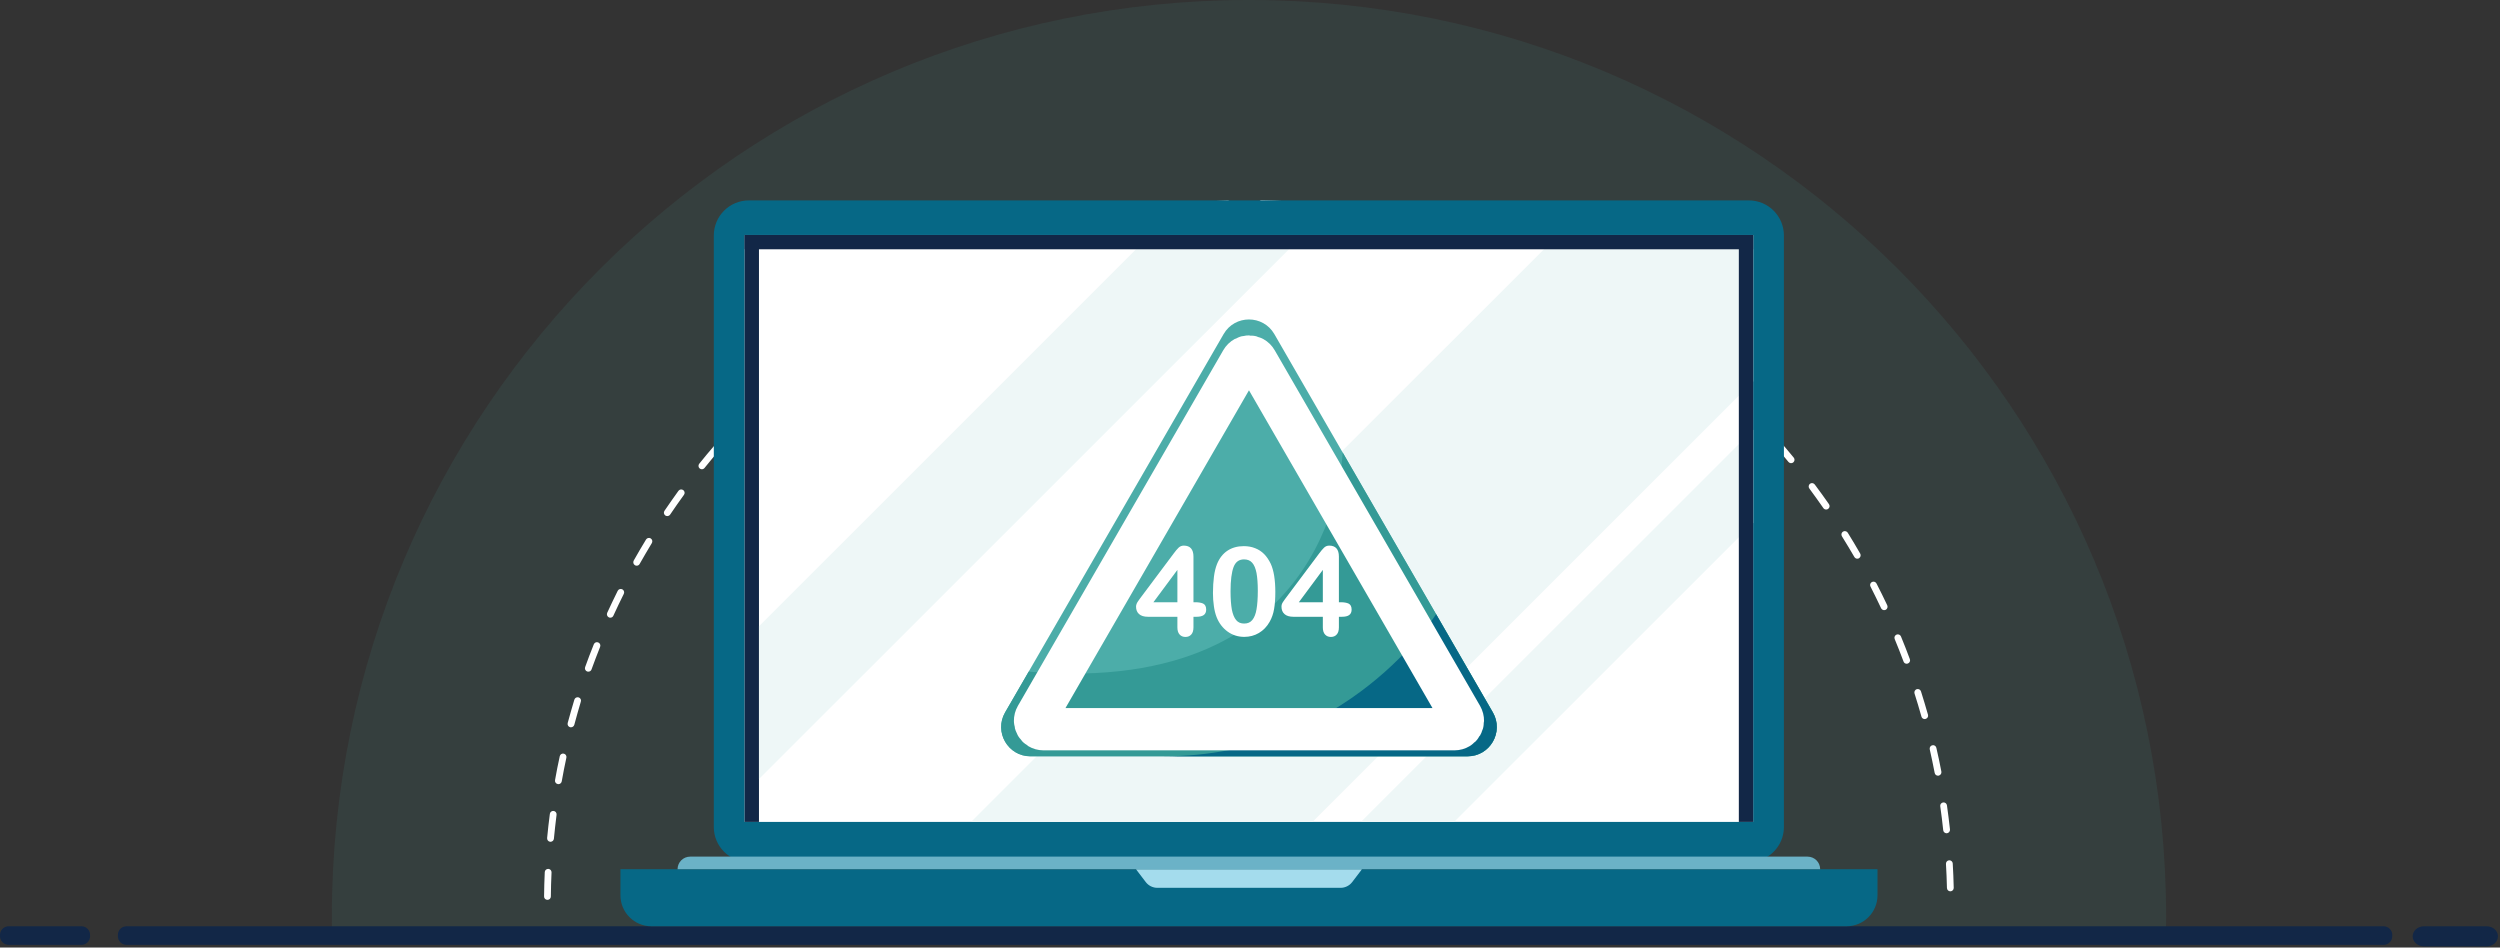 <svg width="591" height="224" viewBox="0 0 591 224" fill="none" xmlns="http://www.w3.org/2000/svg">
<rect x="0" y="0" width="591" height="224" fill="#333333" stroke="none"/>
<path d="M512.066 216.721C512.066 217.921 512.054 219.126 512.03 220.338H78.486C78.462 219.126 78.45 217.921 78.45 216.721C78.45 97.024 175.513 0 295.258 0C415.003 0 512.066 97.024 512.066 216.721Z" fill="#4CADA9" fill-opacity="0.1"/>
<path d="M129.412 212.726C128.962 212.726 128.602 212.367 128.62 211.917C128.638 210.009 128.692 208.066 128.782 206.159C128.8 205.727 129.178 205.385 129.628 205.403C130.06 205.421 130.402 205.799 130.384 206.231C130.294 208.12 130.24 210.045 130.222 211.935C130.222 212.385 129.862 212.726 129.412 212.726ZM461.068 210.711C460.618 210.711 460.276 210.369 460.258 209.919C460.222 208.03 460.132 206.105 460.024 204.215C460.006 203.783 460.33 203.405 460.78 203.369C461.23 203.351 461.608 203.693 461.626 204.125C461.734 206.033 461.824 207.976 461.86 209.883C461.878 210.333 461.518 210.693 461.086 210.711C461.074 210.711 461.068 210.711 461.068 210.711ZM130.15 198.997C130.126 198.997 130.096 198.997 130.06 198.997C129.628 198.961 129.304 198.565 129.34 198.115C129.52 196.208 129.736 194.282 129.988 192.393C130.042 191.961 130.438 191.655 130.888 191.709C131.32 191.763 131.626 192.159 131.572 192.609C131.338 194.48 131.122 196.388 130.942 198.277C130.906 198.691 130.546 198.997 130.15 198.997ZM460.168 196.982C459.772 196.982 459.412 196.676 459.376 196.262C459.178 194.372 458.944 192.483 458.674 190.594C458.602 190.162 458.908 189.766 459.358 189.694C459.79 189.64 460.204 189.946 460.258 190.378C460.528 192.267 460.762 194.192 460.978 196.1C461.014 196.532 460.69 196.928 460.258 196.982C460.222 196.982 460.192 196.982 460.168 196.982ZM132.004 185.375C131.956 185.375 131.908 185.369 131.86 185.357C131.428 185.285 131.122 184.854 131.212 184.422C131.536 182.55 131.914 180.643 132.328 178.772C132.418 178.34 132.832 178.07 133.282 178.16C133.714 178.25 133.984 178.682 133.894 179.113C133.498 180.967 133.12 182.838 132.796 184.71C132.724 185.105 132.382 185.375 132.004 185.375ZM458.152 183.378C457.774 183.378 457.432 183.108 457.36 182.73C457 180.859 456.604 178.987 456.19 177.134C456.1 176.702 456.37 176.27 456.802 176.18C457.234 176.072 457.666 176.36 457.756 176.792C458.188 178.646 458.584 180.535 458.944 182.424C459.016 182.856 458.728 183.27 458.296 183.36C458.248 183.372 458.2 183.378 458.152 183.378ZM134.974 171.934C134.914 171.934 134.848 171.928 134.776 171.916C134.344 171.808 134.092 171.358 134.2 170.926C134.704 169.091 135.226 167.219 135.784 165.384C135.91 164.97 136.36 164.736 136.792 164.862C137.206 164.988 137.458 165.438 137.314 165.852C136.774 167.669 136.252 169.523 135.766 171.34C135.658 171.7 135.334 171.934 134.974 171.934ZM455.002 169.99C454.642 169.99 454.318 169.756 454.228 169.397C453.724 167.579 453.165 165.744 452.589 163.926C452.463 163.513 452.697 163.063 453.111 162.919C453.543 162.793 453.994 163.027 454.12 163.441C454.696 165.258 455.254 167.129 455.776 168.965C455.902 169.397 455.65 169.828 455.218 169.954C455.146 169.978 455.074 169.99 455.002 169.99ZM139.079 158.78C138.995 158.792 138.905 158.78 138.809 158.744C138.394 158.6 138.178 158.132 138.322 157.718C138.971 155.919 139.655 154.084 140.375 152.32C140.537 151.906 141.005 151.69 141.419 151.87C141.833 152.032 142.031 152.5 141.869 152.914C141.167 154.677 140.483 156.477 139.835 158.258C139.727 158.582 139.421 158.78 139.079 158.78ZM450.735 156.909C450.411 156.909 450.105 156.711 449.997 156.387C449.331 154.605 448.629 152.824 447.909 151.079C447.729 150.665 447.927 150.197 448.341 150.017C448.755 149.855 449.223 150.053 449.385 150.449C450.123 152.23 450.825 154.03 451.491 155.829C451.653 156.243 451.437 156.693 451.023 156.855C450.927 156.891 450.831 156.909 450.735 156.909ZM144.281 146.022C144.161 146.022 144.047 145.998 143.939 145.95C143.543 145.752 143.363 145.285 143.543 144.871C144.335 143.143 145.181 141.38 146.027 139.67C146.225 139.274 146.711 139.113 147.107 139.31C147.503 139.508 147.665 139.994 147.467 140.39C146.621 142.082 145.793 143.827 145.001 145.554C144.875 145.842 144.587 146.022 144.281 146.022ZM445.425 144.241C445.119 144.241 444.831 144.061 444.687 143.773C443.877 142.064 443.049 140.354 442.185 138.663C441.969 138.267 442.131 137.799 442.527 137.583C442.923 137.385 443.409 137.547 443.607 137.943C444.471 139.634 445.335 141.362 446.145 143.089C446.325 143.503 446.163 143.971 445.767 144.169C445.647 144.217 445.533 144.241 445.425 144.241ZM150.509 133.732C150.383 133.732 150.239 133.696 150.113 133.624C149.735 133.408 149.591 132.923 149.807 132.527C150.743 130.853 151.733 129.18 152.724 127.542C152.958 127.164 153.444 127.056 153.822 127.272C154.2 127.506 154.326 128.01 154.092 128.388C153.12 130.007 152.148 131.663 151.211 133.318C151.067 133.588 150.797 133.732 150.509 133.732ZM439.052 132.077C438.782 132.077 438.512 131.915 438.368 131.663C437.414 130.026 436.424 128.388 435.434 126.787C435.2 126.409 435.308 125.905 435.686 125.671C436.064 125.437 436.568 125.563 436.802 125.923C437.81 127.542 438.8 129.216 439.754 130.871C439.97 131.249 439.845 131.735 439.466 131.969C439.34 132.041 439.196 132.077 439.052 132.077ZM157.746 122C157.602 122 157.44 121.964 157.296 121.874C156.936 121.622 156.828 121.118 157.08 120.759C158.16 119.175 159.276 117.574 160.392 116.026C160.662 115.666 161.166 115.594 161.526 115.864C161.868 116.116 161.958 116.62 161.688 116.98C160.572 118.509 159.474 120.093 158.412 121.658C158.268 121.874 157.998 122 157.746 122ZM431.708 120.453C431.456 120.453 431.204 120.345 431.042 120.111C429.962 118.563 428.846 116.998 427.73 115.486C427.46 115.126 427.532 114.623 427.892 114.353C428.234 114.101 428.738 114.173 429.008 114.533C430.16 116.062 431.276 117.628 432.374 119.193C432.626 119.571 432.536 120.057 432.158 120.309C432.032 120.417 431.87 120.453 431.708 120.453ZM165.919 110.934C165.756 110.934 165.576 110.88 165.414 110.754C165.072 110.466 165.018 109.962 165.306 109.62C166.495 108.127 167.737 106.651 168.997 105.194C169.285 104.852 169.789 104.816 170.131 105.104C170.455 105.392 170.491 105.913 170.203 106.237C168.961 107.677 167.737 109.152 166.549 110.628C166.387 110.826 166.153 110.934 165.919 110.934ZM423.427 109.494C423.193 109.494 422.959 109.386 422.797 109.206C421.591 107.731 420.349 106.273 419.107 104.852C418.801 104.528 418.837 104.024 419.179 103.718C419.503 103.43 420.007 103.466 420.313 103.79C421.573 105.23 422.833 106.705 424.039 108.181C424.327 108.523 424.273 109.026 423.931 109.314C423.787 109.422 423.607 109.494 423.427 109.494ZM174.991 100.569C174.793 100.569 174.595 100.497 174.433 100.353C174.109 100.047 174.091 99.543 174.397 99.22C175.729 97.834 177.079 96.448 178.447 95.099C178.753 94.793 179.275 94.793 179.582 95.117C179.888 95.423 179.888 95.945 179.564 96.251C178.213 97.582 176.881 98.95 175.567 100.317C175.405 100.479 175.207 100.569 174.991 100.569ZM414.247 99.238C414.049 99.238 413.833 99.166 413.671 98.986C412.357 97.636 410.988 96.287 409.62 94.973C409.314 94.667 409.296 94.163 409.602 93.839C409.908 93.516 410.412 93.498 410.736 93.821C412.122 95.135 413.491 96.502 414.823 97.87C415.129 98.194 415.129 98.698 414.805 99.004C414.661 99.166 414.445 99.238 414.247 99.238ZM184.874 90.996C184.64 90.996 184.424 90.906 184.262 90.726C183.974 90.403 184.01 89.881 184.334 89.593C185.756 88.315 187.232 87.056 188.69 85.832C189.032 85.544 189.536 85.598 189.824 85.94C190.112 86.282 190.058 86.786 189.716 87.074C188.276 88.279 186.818 89.539 185.396 90.798C185.252 90.924 185.054 90.996 184.874 90.996ZM404.256 89.773C404.076 89.773 403.878 89.701 403.734 89.575C402.312 88.333 400.836 87.092 399.36 85.904C399.018 85.616 398.964 85.112 399.252 84.77C399.54 84.428 400.044 84.374 400.386 84.644C401.862 85.85 403.356 87.11 404.796 88.369C405.12 88.657 405.156 89.161 404.868 89.503C404.706 89.683 404.49 89.773 404.256 89.773ZM195.495 82.269C195.261 82.269 195.009 82.161 194.865 81.945C194.595 81.603 194.667 81.1 195.009 80.83C196.539 79.678 198.105 78.544 199.671 77.447C200.031 77.195 200.535 77.267 200.787 77.645C201.039 78.004 200.949 78.508 200.589 78.76C199.041 79.84 197.493 80.974 195.981 82.107C195.837 82.215 195.675 82.269 195.495 82.269ZM393.527 81.153C393.365 81.153 393.185 81.1 393.041 81.01C391.529 79.876 389.945 78.76 388.397 77.699C388.019 77.447 387.929 76.943 388.181 76.583C388.433 76.205 388.937 76.115 389.297 76.367C390.881 77.447 392.465 78.58 393.995 79.714C394.355 79.966 394.427 80.47 394.175 80.83C394.013 81.046 393.761 81.153 393.527 81.153ZM206.817 74.46C206.547 74.46 206.277 74.316 206.133 74.082C205.899 73.704 206.007 73.218 206.385 72.966C207.988 71.959 209.644 70.951 211.3 69.979C211.678 69.763 212.164 69.889 212.398 70.267C212.614 70.663 212.488 71.149 212.11 71.383C210.472 72.336 208.834 73.326 207.232 74.334C207.106 74.424 206.961 74.46 206.817 74.46ZM382.096 73.452C381.952 73.452 381.808 73.416 381.682 73.344C380.062 72.336 378.406 71.365 376.768 70.429C376.372 70.213 376.246 69.709 376.462 69.331C376.678 68.954 377.182 68.81 377.56 69.025C379.216 69.979 380.89 70.969 382.528 71.977C382.906 72.21 383.014 72.696 382.78 73.074C382.636 73.326 382.366 73.452 382.096 73.452ZM218.716 67.604C218.428 67.604 218.158 67.46 218.014 67.172C217.798 66.776 217.96 66.308 218.356 66.093C220.048 65.211 221.777 64.347 223.487 63.519C223.901 63.339 224.369 63.501 224.567 63.897C224.765 64.311 224.585 64.779 224.189 64.977C222.479 65.787 220.768 66.65 219.094 67.514C218.974 67.574 218.848 67.604 218.716 67.604ZM370.071 66.722C369.951 66.722 369.831 66.698 369.711 66.65C368.019 65.787 366.291 64.941 364.563 64.149C364.167 63.969 363.987 63.483 364.185 63.087C364.365 62.674 364.851 62.512 365.247 62.692C366.975 63.501 368.739 64.347 370.449 65.211C370.845 65.409 370.989 65.894 370.791 66.29C370.647 66.56 370.377 66.722 370.071 66.722ZM231.155 61.774C230.831 61.774 230.543 61.594 230.417 61.288C230.237 60.874 230.435 60.406 230.849 60.226C232.595 59.489 234.396 58.787 236.178 58.103C236.592 57.941 237.06 58.157 237.204 58.571C237.366 58.985 237.168 59.453 236.754 59.615C234.99 60.28 233.207 60.982 231.461 61.72C231.365 61.756 231.263 61.774 231.155 61.774ZM357.524 61.018C357.428 61.018 357.326 61 357.218 60.964C355.472 60.244 353.672 59.561 351.89 58.913C351.476 58.751 351.26 58.301 351.404 57.869C351.566 57.455 352.016 57.239 352.43 57.401C354.23 58.049 356.048 58.751 357.831 59.471C358.245 59.633 358.443 60.1 358.281 60.514C358.155 60.838 357.848 61.018 357.524 61.018ZM244.044 57.005C243.702 57.005 243.378 56.789 243.27 56.448C243.126 56.016 243.36 55.566 243.792 55.422C245.61 54.846 247.464 54.27 249.301 53.748C249.733 53.623 250.165 53.874 250.291 54.306C250.417 54.72 250.165 55.17 249.751 55.296C247.914 55.818 246.078 56.376 244.278 56.952C244.194 56.987 244.116 57.005 244.044 57.005ZM344.528 56.376C344.456 56.376 344.378 56.364 344.294 56.34C342.493 55.782 340.639 55.242 338.821 54.738C338.389 54.63 338.137 54.18 338.263 53.767C338.371 53.335 338.821 53.083 339.235 53.191C341.089 53.694 342.943 54.234 344.78 54.81C345.194 54.936 345.428 55.386 345.302 55.818C345.194 56.16 344.87 56.376 344.528 56.376ZM263.684 51.139C263.774 51.571 263.486 51.985 263.054 52.075C261.199 52.453 259.327 52.849 257.473 53.281C257.413 53.293 257.353 53.299 257.293 53.299C256.933 53.299 256.591 53.047 256.501 52.687C256.411 52.255 256.681 51.823 257.113 51.715M331.243 52.849C331.183 52.849 331.123 52.843 331.063 52.831C329.208 52.417 327.336 52.039 325.464 51.697C325.032 51.607 324.744 51.193 324.816 50.761C324.906 50.33 325.32 50.042 325.752 50.114C327.642 50.474 329.55 50.851 331.405 51.265C331.837 51.355 332.107 51.787 332.017 52.219C331.945 52.597 331.603 52.849 331.243 52.849ZM270.812 50.725C270.416 50.725 270.074 50.438 270.02 50.042C269.948 49.61 270.254 49.196 270.686 49.124C272.576 48.854 274.502 48.602 276.411 48.386C276.843 48.332 277.239 48.656 277.293 49.088C277.347 49.538 277.023 49.934 276.591 49.988C274.7 50.204 272.792 50.438 270.92 50.725C270.884 50.725 270.848 50.725 270.812 50.725ZM317.688 50.438C317.652 50.438 317.616 50.438 317.58 50.438C315.707 50.186 313.799 49.952 311.909 49.772C311.477 49.718 311.153 49.322 311.189 48.89C311.243 48.44 311.621 48.134 312.071 48.17C313.979 48.368 315.905 48.584 317.796 48.836C318.228 48.908 318.534 49.304 318.48 49.754C318.426 50.15 318.084 50.438 317.688 50.438ZM284.493 49.286C284.079 49.286 283.719 48.962 283.683 48.53C283.665 48.08 284.007 47.703 284.439 47.684C286.347 47.559 288.291 47.469 290.2 47.415C290.65 47.397 291.01 47.739 291.028 48.188C291.046 48.638 290.686 48.998 290.254 49.016C288.345 49.07 286.437 49.16 284.547 49.286C284.523 49.286 284.505 49.286 284.493 49.286ZM303.989 49.16C303.977 49.16 303.959 49.16 303.935 49.16C302.062 49.07 300.136 48.998 298.246 48.962C297.796 48.962 297.436 48.584 297.454 48.152C297.454 47.703 297.814 47.361 298.246 47.361C298.258 47.361 298.264 47.361 298.264 47.361C300.19 47.397 302.116 47.469 304.025 47.559C304.475 47.577 304.817 47.954 304.781 48.404C304.763 48.836 304.403 49.16 303.989 49.16Z" fill="white"/>
<path d="M563.495 223.361H29.9C28.766 223.361 27.866 222.443 27.866 221.327V221.004C27.866 219.888 28.766 218.97 29.9 218.97H563.495C564.611 218.97 565.529 219.888 565.529 221.004V221.327C565.529 222.443 564.611 223.361 563.495 223.361Z" fill="#122747"/>
<path d="M2.052 218.97H19.261C20.378 218.97 21.296 219.888 21.296 221.004V221.327C21.296 222.443 20.378 223.361 19.261 223.361H2.052C0.918 223.361 0 222.443 0 221.327V221.004C0 219.888 0.918 218.97 2.052 218.97Z" fill="#122747"/>
<path d="M587.851 223.721H573.018C571.56 223.721 570.354 222.659 570.354 221.345C570.354 220.032 571.56 218.97 573.018 218.97H587.851C589.327 218.97 590.515 220.032 590.515 221.345C590.515 222.659 589.327 223.721 587.851 223.721Z" fill="#122747"/>
<path d="M413.436 203.783H177.025C172.452 203.783 168.744 200.076 168.744 195.506V55.674C168.744 51.085 172.452 47.378 177.025 47.378H413.436C418.008 47.378 421.717 51.085 421.717 55.674V195.506C421.717 200.076 418.008 203.783 413.436 203.783Z" fill="#066886"/>
<path d="M414.445 55.548V194.3H176.035V55.548H414.445Z" fill="white"/>
<path d="M179.419 55.548H176.035V194.3H179.419V55.548Z" fill="#122747"/>
<path d="M268.561 58.931L179.419 148.055V184.17L304.708 58.931H268.561Z" fill="#EEF7F7"/>
<path d="M414.444 55.548V90.168L310.271 194.3H229.553L366.723 57.203V55.548H414.444Z" fill="#EEF7F7"/>
<path d="M414.445 101.613V123.638L343.753 194.3H321.72L414.445 101.613Z" fill="#EEF7F7"/>
<path d="M414.445 55.548H411.061V194.3H414.445V55.548Z" fill="#122747"/>
<path d="M176.035 55.548V58.931H414.445V55.548H176.035Z" fill="#122747"/>
<path d="M436.514 218.97H154.001C149.951 218.97 146.675 215.695 146.675 211.647V205.475H443.84V211.647C443.84 215.695 440.564 218.97 436.514 218.97Z" fill="#066886"/>
<path d="M427.297 202.506H163.164C161.508 202.506 160.176 203.837 160.176 205.475H430.286C430.286 203.837 428.953 202.506 427.297 202.506Z" fill="#6BB2C7"/>
<path d="M299.632 205.511H290.883H268.562L270.866 208.534C271.514 209.379 272.522 209.883 273.602 209.883H290.883H299.632H316.913C317.993 209.883 319.001 209.379 319.649 208.534L321.953 205.511H299.632Z" fill="#A4DCED"/>
<path d="M346.921 178.789H243.594C238.265 178.789 234.953 173.031 237.599 168.425L243.18 158.78L289.263 78.976C291.927 74.37 298.588 74.37 301.252 78.976L317.399 106.957L339.487 145.194L352.916 168.425C355.562 173.031 352.249 178.789 346.921 178.789Z" fill="#4CADA9"/>
<path d="M346.921 178.789H243.594C238.265 178.789 234.953 173.031 237.599 168.425L243.18 158.78C316.157 164.934 317.399 106.957 317.399 106.957L352.916 168.425C355.562 173.031 352.249 178.789 346.921 178.789Z" fill="#349A96"/>
<path d="M346.921 178.79H275.149C318.587 178.79 339.486 145.195 339.486 145.195L352.915 168.425C355.561 173.031 352.249 178.79 346.921 178.79Z" fill="#066886"/>
<path fill-rule="evenodd" clip-rule="evenodd" d="M285.141 144.115C285.141 144.691 284.943 145.14 284.547 145.41C284.169 145.68 283.593 145.806 282.855 145.806H282.135V148.307C282.135 149.063 281.955 149.639 281.612 149.999C281.27 150.395 280.802 150.575 280.226 150.575C279.668 150.575 279.2 150.377 278.858 149.999C278.498 149.603 278.336 149.045 278.336 148.307V145.806H271.37C270.452 145.806 269.732 145.59 269.264 145.158C268.796 144.745 268.562 144.151 268.562 143.413C268.562 143.221 268.598 143.023 268.67 142.819C268.73 142.627 268.832 142.429 268.976 142.225C269.108 142.021 269.246 141.823 269.39 141.632C269.534 141.44 269.708 141.206 269.912 140.93L277.4 130.925C277.886 130.259 278.3 129.773 278.624 129.468C278.966 129.144 279.38 128.982 279.848 128.982C281.36 128.982 282.135 129.863 282.135 131.573V142.369H282.603C283.341 142.369 283.953 142.477 284.403 142.675C284.889 142.909 285.141 143.377 285.141 144.115ZM272.666 142.369H278.336V134.722L272.666 142.369Z" fill="white"/>
<path fill-rule="evenodd" clip-rule="evenodd" d="M300.406 133.282C301.126 134.848 301.486 137.097 301.486 139.94C301.486 141.488 301.396 142.837 301.198 143.953C301.018 145.068 300.658 146.094 300.136 147.012C299.488 148.145 298.642 149.027 297.598 149.639C296.572 150.251 295.402 150.557 294.142 150.557C292.684 150.557 291.37 150.143 290.217 149.315C289.065 148.487 288.183 147.336 287.607 145.896C287.301 145.104 287.085 144.223 286.959 143.269C286.815 142.315 286.743 141.29 286.743 140.174C286.743 138.753 286.833 137.457 286.977 136.323C287.121 135.172 287.373 134.182 287.697 133.354C288.255 131.969 289.083 130.907 290.163 130.187C291.243 129.468 292.54 129.108 294.034 129.108C295.006 129.108 295.924 129.27 296.716 129.594C297.526 129.899 298.246 130.385 298.858 130.997C299.452 131.609 299.974 132.383 300.406 133.282ZM292.234 146.598C292.702 147.156 293.314 147.408 294.124 147.408C294.952 147.408 295.582 147.138 296.05 146.562C296.518 145.986 296.86 145.14 297.04 144.043C297.238 142.927 297.346 141.452 297.346 139.652C297.346 137.961 297.238 136.539 297.04 135.46C296.824 134.38 296.5 133.57 296.014 133.03C295.564 132.509 294.916 132.239 294.088 132.239C292.9 132.239 292.09 132.832 291.622 134.038C291.154 135.262 290.901 137.187 290.901 139.778C290.901 141.524 291.009 142.981 291.207 144.097C291.424 145.194 291.766 146.04 292.234 146.598Z" fill="white"/>
<path fill-rule="evenodd" clip-rule="evenodd" d="M319.523 144.115C319.523 144.691 319.325 145.14 318.929 145.41C318.551 145.68 317.974 145.806 317.236 145.806H316.516V148.307C316.516 149.063 316.336 149.639 315.994 149.999C315.652 150.395 315.184 150.575 314.608 150.575C314.05 150.575 313.582 150.377 313.24 149.999C312.88 149.603 312.718 149.045 312.718 148.307V145.806H305.752C304.834 145.806 304.113 145.59 303.645 145.158C303.177 144.745 302.943 144.151 302.943 143.413C302.943 143.221 302.973 143.023 303.033 142.819C303.105 142.627 303.213 142.429 303.357 142.225C303.489 142.021 303.627 141.823 303.771 141.632C303.915 141.44 304.089 141.206 304.293 140.93L311.782 130.925C312.268 130.259 312.682 129.773 313.006 129.468C313.348 129.144 313.762 128.982 314.23 128.982C315.742 128.982 316.516 129.863 316.516 131.573V142.369H316.984C317.722 142.369 318.334 142.477 318.785 142.675C319.271 142.909 319.523 143.377 319.523 144.115ZM307.048 142.369H312.718V134.722L307.048 142.369Z" fill="white"/>
<path d="M293.511 85.292L244.962 169.361C244.188 170.71 245.142 172.384 246.69 172.384H343.825C345.373 172.384 346.327 170.71 345.553 169.361L297.004 85.292C296.23 83.943 294.286 83.943 293.511 85.292Z" stroke="white" stroke-width="10" stroke-miterlimit="10"/>
</svg>
